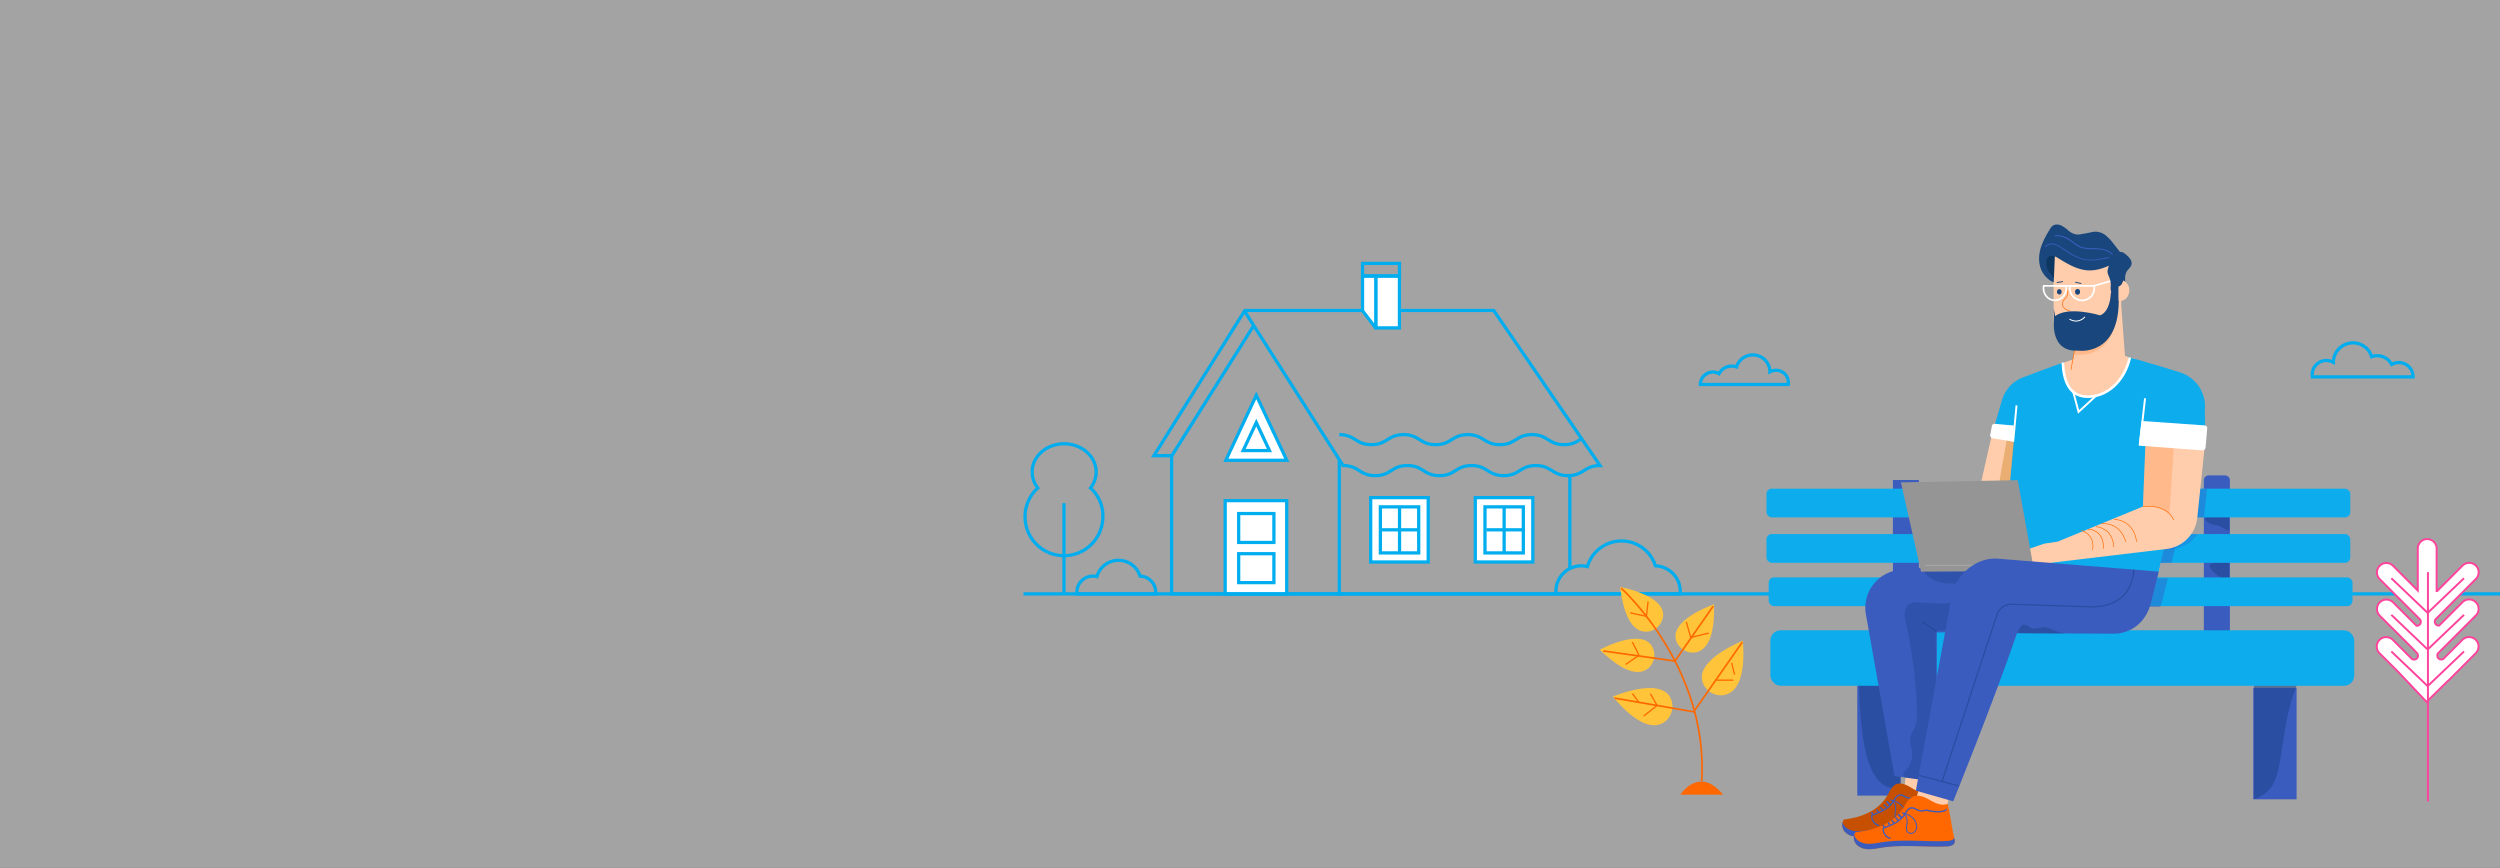 <svg id="Capa_1" data-name="Capa 1" xmlns="http://www.w3.org/2000/svg" xmlns:xlink="http://www.w3.org/1999/xlink" viewBox="0 0 1920 667"><rect x="0" y="0" width="1920" height="667" fill="#808080" stroke="none"/><defs><style>.cls-1{fill:#efefef;opacity:0.32;}.cls-13,.cls-16,.cls-19,.cls-2,.cls-25,.cls-28,.cls-29,.cls-32,.cls-34,.cls-35,.cls-38,.cls-39,.cls-43,.cls-46,.cls-47,.cls-5{fill:none;}.cls-2,.cls-3{stroke:#00adee;stroke-width:2.5px;}.cls-13,.cls-16,.cls-19,.cls-2,.cls-25,.cls-28,.cls-3,.cls-32,.cls-34,.cls-35,.cls-38,.cls-39,.cls-4,.cls-43,.cls-46,.cls-47,.cls-5{stroke-miterlimit:10;}.cls-3,.cls-31,.cls-4{fill:#fff;}.cls-4,.cls-5{stroke:#ff429b;}.cls-28,.cls-4,.cls-5{stroke-width:1.5px;}.cls-11,.cls-6{fill:#3a5cbe;}.cls-34,.cls-7{opacity:0.54;}.cls-8{fill:#1b4389;}.cls-9{fill:#0caced;}.cls-10,.cls-18{fill:#2874d9;}.cls-10{opacity:0.4;}.cls-11{opacity:0.41;}.cls-12{fill:#ffcdab;}.cls-13{stroke:#2165b3;}.cls-14{fill:#c65000;}.cls-15{fill:#2165b3;}.cls-16{stroke:#3a5cbe;}.cls-16,.cls-25,.cls-38{stroke-width:0.75px;}.cls-17{fill:#22477c;}.cls-19{stroke:#122666;stroke-width:3px;}.cls-20{fill:#122666;}.cls-21{fill:url(#Degradado_sin_nombre_52);}.cls-22{fill:#c68a3c;opacity:0.38;}.cls-23{fill:#ffc764;}.cls-24{fill:#1a477c;}.cls-25{stroke:#1a477c;}.cls-26{fill:#fdfffc;}.cls-27{fill:#48c5a1;}.cls-28,.cls-32,.cls-38,.cls-39{stroke:#fff;}.cls-30{fill:#6aa3ee;}.cls-32{stroke-width:2px;}.cls-33{opacity:0.35;}.cls-34{stroke:#1b4389;}.cls-35,.cls-46,.cls-47{stroke:#ff6700;}.cls-35,.cls-43{stroke-width:0.5px;}.cls-36,.cls-41{fill:#ff6700;}.cls-36{opacity:0.19;}.cls-37{fill:#19467c;}.cls-39,.cls-46{stroke-width:1.3px;}.cls-40{fill:#d3892f;opacity:0.46;}.cls-42{fill:#969595;}.cls-43{stroke:#b3b3b3;}.cls-44{opacity:0.5;}.cls-45{fill:#ffc43a;}.cls-48{fill:#0d3760;}</style><linearGradient id="Degradado_sin_nombre_52" x1="8024.99" y1="628.64" x2="8024.99" y2="643.47" gradientTransform="matrix(-1, -0.09, -0.09, 1, 9638.58, 331.49)" gradientUnits="userSpaceOnUse"><stop offset="0" stop-color="#f4b664"/><stop offset="1" stop-color="#e0702f"/></linearGradient></defs><title>Mesa de trabajo 1 copia</title><rect class="cls-1" y="-3.12" width="1920" height="669.6"/><path class="cls-2" d="M875.54,442.43a17.3,17.3,0,0,0-33.13.39,11.57,11.57,0,0,0-3-.39,12.38,12.38,0,0,0-12.37,12.38,4.39,4.39,0,0,0,.13,1.29h60.31c0-.39.13-.91.13-1.29A12.49,12.49,0,0,0,875.54,442.43Z"/><line class="cls-2" x1="1205.65" y1="436.66" x2="1205.65" y2="365.06"/><polyline class="cls-2" points="1028.57 352.95 1028.57 456.13 1194.55 456.13"/><polyline class="cls-2" points="962.87 250.01 899.81 350.24 899.81 456.13 1031.07 456.13"/><polyline class="cls-2" points="955.76 238.87 886.19 349.97 900.53 349.97"/><rect class="cls-3" x="1133.02" y="382.18" width="44.19" height="49.44"/><rect class="cls-3" x="1140.46" y="389.27" width="29.45" height="35.36"/><line class="cls-3" x1="1155.18" y1="388.75" x2="1155.18" y2="424.62"/><rect class="cls-3" x="1052.68" y="382.18" width="44.19" height="49.44"/><rect class="cls-3" x="1060.12" y="389.27" width="29.45" height="35.36"/><line class="cls-3" x1="1074.84" y1="388.75" x2="1074.84" y2="424.62"/><rect class="cls-3" x="940.94" y="384.48" width="47.25" height="71.65"/><polygon class="cls-3" points="941.45 353.49 988.22 353.49 964.83 303.62 941.45 353.49"/><polygon class="cls-3" points="954.74 346.03 974.93 346.03 964.83 324.5 954.74 346.03"/><path class="cls-2" d="M1228.84,357.56c-12.34,0-12.34,7.71-24.67,7.71s-12.34-7.71-24.67-7.71-12.34,7.71-24.67,7.71-12.33-7.71-24.67-7.71-12.33,7.71-24.66,7.71-12.33-7.71-24.67-7.71-12.33,7.71-24.66,7.71-12.33-7.71-24.66-7.71L955.89,239.08a.42.42,0,0,1,.35-.64h190.94Z"/><path class="cls-2" d="M1028.57,333.79c12.33,0,12.33,7.71,24.67,7.71s12.33-7.71,24.67-7.71,12.33,7.71,24.66,7.71,12.34-7.71,24.67-7.71,12.33,7.71,24.67,7.71,12.33-7.71,24.66-7.71,12.33,7.71,24.66,7.71c6.93,0,10-2.43,13.48-4.56"/><rect class="cls-3" x="1056.61" y="211.98" width="18.16" height="39.83"/><path class="cls-3" d="M1056.42,251.76l-10-13.09V212h10.17V251.7A.11.11,0,0,1,1056.42,251.76Z"/><path class="cls-2" d="M1271.34,434.56a27.26,27.26,0,0,0-52.21.61,18.34,18.34,0,0,0-4.68-.61,19.51,19.51,0,0,0-19.5,19.5,6.75,6.75,0,0,0,.21,2h95.07c0-.61.21-1.43.21-2A19.7,19.7,0,0,0,1271.34,434.56Z"/><path class="cls-2" d="M837.53,374.79a20.41,20.41,0,0,0,4.31-12.29c0-11.91-11-21.67-24.58-21.67s-24.57,9.63-24.57,21.67a20.4,20.4,0,0,0,4.3,12.29,29.88,29.88,0,1,0,50,22A28.67,28.67,0,0,0,837.53,374.79Z"/><line class="cls-2" x1="817.14" y1="386.44" x2="817.14" y2="455.99"/><line class="cls-2" x1="1194.55" y1="456.1" x2="1921.52" y2="456.1"/><line class="cls-2" x1="786.04" y1="456.1" x2="1194.55" y2="456.1"/><path class="cls-4" d="M1851.89,497v0l-.23-.21-24-23.95a7.25,7.25,0,0,1,0-10.24h0a7.27,7.27,0,0,1,7.82-1.59,7.16,7.16,0,0,1,2.42,1.59l13.94,13.94,4,4a3,3,0,0,0,2.56-5l-6.6-6.61v0l-24.18-24.18a7.25,7.25,0,0,1,0-10.24h0a7.25,7.25,0,0,1,10.24,0l19,19.05V421.27a7.26,7.26,0,0,1,7.24-7.24h0a7.26,7.26,0,0,1,7.24,7.24v32.62h.41l19.49-19.49a7.25,7.25,0,0,1,10.24,0h0a7.25,7.25,0,0,1,0,10.24l-24.18,24.18v0l-6.6,6.61a3,3,0,0,0,2.56,5l4-4,13.94-13.94a7.16,7.16,0,0,1,2.42-1.59,7.27,7.27,0,0,1,7.82,1.59h0a7.25,7.25,0,0,1,0,10.24l-23.95,23.95-.23.21v0l-4.26,4.26a3,3,0,1,0,4.21,4.22l0-.05v0l13.94-13.94a7.27,7.27,0,0,1,10.24,0h0a7.25,7.25,0,0,1,0,10.24l-21.08,21.09a7.56,7.56,0,0,1-1.18,1l-15.55,15.33-21.55-22.82-14.55-14.55a7.25,7.25,0,0,1,0-10.24h0a7.27,7.27,0,0,1,10.24,0l13.94,13.94v0l0,.05a3,3,0,1,0,4.21-4.22Z"/><line class="cls-5" x1="1864.66" y1="439.41" x2="1864.66" y2="615.52"/><line class="cls-5" x1="1892.35" y1="444.1" x2="1864.66" y2="470.51"/><line class="cls-5" x1="1892.35" y1="472.21" x2="1864.66" y2="498.62"/><line class="cls-5" x1="1892.35" y1="500.32" x2="1864.66" y2="526.73"/><line class="cls-5" x1="1836.55" y1="444.1" x2="1864.24" y2="470.51"/><line class="cls-5" x1="1836.55" y1="472.21" x2="1864.24" y2="498.62"/><line class="cls-5" x1="1836.55" y1="500.32" x2="1864.24" y2="526.73"/><rect class="cls-6" x="1453.76" y="368.64" width="19.96" height="126.4" transform="translate(2927.48 863.69) rotate(-180)"/><rect class="cls-6" x="1730.52" y="528.31" width="33.26" height="85.55" transform="translate(3494.3 1142.17) rotate(-180)"/><g class="cls-7"><path class="cls-8" d="M1764,526.25c-3.64,8.6-6.8,20.27-9.13,34.07-2.12,12.52-3.67,27.07-6.72,36.28-2.41,7.29-5.49,10.34-8.49,12.58a31.93,31.93,0,0,1-8.64,4.68V526.25Z"/></g><path class="cls-6" d="M1692.6,365.13h20a0,0,0,0,1,0,0V490.67a3.71,3.71,0,0,1-3.71,3.71H1696.3a3.71,3.71,0,0,1-3.71-3.71V365.13a0,0,0,0,1,0,0Z" transform="translate(3405.15 859.51) rotate(-180)"/><rect class="cls-6" x="1426.39" y="525.49" width="33.26" height="85.55" transform="translate(2886.04 1136.52) rotate(-180)"/><g class="cls-7"><path class="cls-8" d="M1698.28,402.47c-2.28-.76-4.56-2.41-4.85-4.79a38.35,38.35,0,0,1,12.1-2.59,13.21,13.21,0,0,1,5.35.6,6.83,6.83,0,0,1,1.27.63v11c-2.32.15-4.67-1.84-7-2.91S1700.55,403.23,1698.28,402.47Z"/></g><g class="cls-7"><path class="cls-8" d="M1697.68,436.6a2.93,2.93,0,0,1-.64-2.17c.29-1.3,1.91-1.73,3.23-1.88a102.4,102.4,0,0,1,11.88-.59v19.23c-.43-.64-.8-1.35-1.18-2C1707.83,443.92,1701.07,441.73,1697.68,436.6Z"/></g><g class="cls-7"><path class="cls-8" d="M1433.07,578.46c-3.63-14.77-4.76-34.18-5.53-53.19h31.92l.18,79.76C1450,606.75,1439.09,603,1433.07,578.46Z"/></g><rect class="cls-9" x="1359.66" y="484.04" width="448.4" height="42.65" rx="7.91" transform="translate(3167.71 1010.72) rotate(-180)"/><rect class="cls-9" x="1358.33" y="443.42" width="448.4" height="22.08" rx="4.1" transform="translate(3165.05 908.92) rotate(-180)"/><rect class="cls-9" x="1356.63" y="410.16" width="448.4" height="22.08" rx="4.1" transform="translate(3161.66 842.4) rotate(-180)"/><rect class="cls-9" x="1356.63" y="375.29" width="448.4" height="22.08" rx="4.1" transform="translate(3161.66 772.66) rotate(-180)"/><path class="cls-10" d="M1669.08,421.59l-86.89,10.26-5.26-12.34,22.67-9.35H1688A26.86,26.86,0,0,1,1669.08,421.59Z"/><polygon class="cls-11" points="1630.61 397.37 1650.88 389.01 1651.44 375.29 1695 375.29 1692.69 397.37 1630.61 397.37"/><path class="cls-12" d="M1489.13,597.92c0,1.09-4.4,17.59-4.4,17.59l-15.39-8.8-6.6-3.3,1.07-9.73,1-1.15,2.3,3.19Z"/><line class="cls-13" x1="1449.17" y1="615.49" x2="1452.66" y2="619.28"/><path class="cls-14" d="M1480.3,607.74c1.89,8.47,2.79,18,4.68,26.49a6.21,6.21,0,0,1,.18,3c-.62,2.23-3.25,2.79-5.39,2.89-15.22.7-30.59-1.58-45.64,1-3,.53-6.08,1.25-9.15,1.13a11,11,0,0,1-8.3-3.71c-2-2.52-2.49-6.66-.47-9.18,12.86-1.41,26.45-6.61,33.34-18.51,1.78-3.08,3.25-6.74,6.27-8.33,3.87-2,8.4.25,12.16,2.54s8.19,4.69,12.14,2.85"/><path class="cls-6" d="M1416.86,634.64c2.24,2.55,5.76,3.64,9.14,3.76s6.74-.61,10.09-1.14c16.59-2.62,33.54-.32,50.32-1,2.11-.09,4.64-.55,5.64-2.27l.11.42a6,6,0,0,1,.19,3.06c-.69,2.26-3.58,2.83-5.94,2.92-16.78.72-33.73-1.59-50.32,1-3.35.53-6.7,1.26-10.09,1.14s-6.9-1.22-9.14-3.77a8,8,0,0,1-1.69-7.32A8.46,8.46,0,0,0,1416.86,634.64Z"/><rect class="cls-15" x="1449.94" y="614.94" width="1.1" height="4.22" transform="translate(-34.63 1145.35) rotate(-42.63)"/><path class="cls-6" d="M1437.05,626.14l0-.33.32-.12c6.78-2.5,12.67-5,16-10.12.21-.32.42-.66.64-1,1.26-2,2.7-4.36,5.22-4.52a7,7,0,0,1,3.78,1.16c.45.24.91.48,1.37.67a7.54,7.54,0,0,0,5.86-.06l.17-.07.19,0c.13,0,12.47,3.37,15.66-.85l0,0v1.48c-4.17,3.32-14.24.86-15.8.45a8.75,8.75,0,0,1-6.54,0c-.51-.21-1-.47-1.47-.72a6.4,6.4,0,0,0-3.19-1c-2,.13-3.18,2.11-4.36,4-.22.35-.43.7-.65,1-3.76,5.73-10.91,8.45-16.26,10.43a6.83,6.83,0,0,0,5.19,6.92l-.23,1.08A8,8,0,0,1,1437.05,626.14Z"/><path class="cls-6" d="M1448.66,615.87l.81-.74h0c-.25.27-.51.53-.77.79Z"/><path class="cls-6" d="M1451.47,618l-2.3-2.49,2.3,2.49-.45.45-2.31-2.51c.26-.26.52-.52.77-.79l2.32,2.52C1451.69,617.77,1451.58,617.87,1451.47,618Z"/><path class="cls-6" d="M1446.46,618.07l.81-.75,2.22,2.42c-.29.22-.57.46-.87.67Z"/><path class="cls-6" d="M1445.25,622.39l-1.63-2.22c.3-.21.6-.42.89-.64l1.73,2.34Z"/><path class="cls-6" d="M1442.05,623.88l-1.28-1.92c.32-.19.64-.36,1-.55l1.35,2C1442.73,623.58,1442.4,623.74,1442.05,623.88Z"/><path class="cls-6" d="M1437.84,625.53l-1-1.56c.34-.15.67-.32,1-.48l1,1.65Z"/><path class="cls-16" d="M1451.74,614.41c3.44.4,8,2.52,9.81,5.49a10.17,10.17,0,0,1,1.62,5,5.41,5.41,0,0,1-2.15,4.58,3.74,3.74,0,0,1-4.79-.46c-1.3-1.52-.86-3.79-.57-5.78a11.56,11.56,0,0,0-.26-5.3,5.55,5.55,0,0,0-3.61-3.67"/><path class="cls-17" d="M1627.25,202.17s7.06,9.38,2.66,24.77l-5.49-5.49s-.21-7.19-.66-7.44S1627.25,202.17,1627.25,202.17Z"/><path class="cls-12" d="M1640.46,275.9l-21-6.21-22,4.4-18.69,6.6s-4.4,19.79,2.19,23.09,24.2,5.5,25.29,6.6,11,1.09,15.4-1.1,7.7-4.4,9.9-5.5,13.19-13.2,13.19-13.2Z"/><path class="cls-11" d="M1660.84,460.67a37.61,37.61,0,0,1-1.84,5.52H1505.81l2.11-11.3a32.25,32.25,0,0,1,4.21-10.77h152.8Z"/><path class="cls-11" d="M1667.74,432.24H1525.36a30.51,30.51,0,0,1,18.2-4.21l12.1,1a301.44,301.44,0,0,0,30.94-18.84h86.46Z"/><path class="cls-18" d="M1607.77,397.37a196.4,196.4,0,0,0,22.64-22.08h55.45l-5.32,22.08Z"/><path class="cls-19" d="M1598.17,221.3a2.2,2.2,0,0,1,3.77-.74,2.15,2.15,0,0,1,.5,1.12"/><path class="cls-19" d="M1583.76,220.71a2.09,2.09,0,0,1,.67-1,2.19,2.19,0,0,1,3.1.25,2.15,2.15,0,0,1,.5,1.12"/><rect class="cls-20" x="1598.55" y="215.58" width="10.05" height="2.4" rx="0.52" transform="translate(119.44 -428.04) rotate(15.78)"/><rect class="cls-20" x="1578.62" y="214.75" width="10.05" height="2.4" rx="0.52" transform="translate(-12.95 142.03) rotate(-5.11)"/><polygon class="cls-21" points="1590.13 224.55 1584.53 238 1592.26 239.64 1592.74 224.79 1590.13 224.55"/><path class="cls-22" d="M1625,216.59s7.19-.19,6.07,8.26C1631.06,224.85,1630.28,217.83,1625,216.59Z"/><path class="cls-23" d="M1624.93,239.62l2.91-.92v.67a7.47,7.47,0,0,1-1.72.32A7.92,7.92,0,0,1,1624.93,239.62Z"/><path class="cls-12" d="M1620,189.08l5.77,26.17a7.79,7.79,0,0,1,1.18-.16c4.58-.09,0,4.29.16,9.52.09,4.55,2.38.49,1.94,9.17v1.11l-2.92-1a7.74,7.74,0,0,0,1.19.11,7,7,0,0,0,1.72-.25l3.07,41.44-40.92,4.91,2.84-15.29c-.87.1-2.2,2.63-3.07,2.58-7.79-.46-11.48-10.37-13.69-17.62l-.17-44.67,0-.51.43-10.48Z"/><ellipse class="cls-24" cx="1595.57" cy="224.11" rx="1.95" ry="2.23"/><ellipse class="cls-24" cx="1581.55" cy="224.11" rx="1.82" ry="2.05"/><line class="cls-25" x1="1598.44" y1="217.73" x2="1593.78" y2="216.69"/><line class="cls-25" x1="1579.61" y1="217.01" x2="1584.32" y2="216.24"/><path class="cls-26" d="M1585.55,243.14l7.46.59S1587.19,250.42,1585.55,243.14Z"/><path class="cls-12" d="M1529.53,334.9l-17.77,78.61,19.13,14.9,25.67-54.53,2-20.58,2-14.67s-5-2.63-4.38-5.26S1529.53,334.9,1529.53,334.9Z"/><path class="cls-9" d="M1550.78,291l-3.92,2.58a27.49,27.49,0,0,0-9.4,13.93l-8.15,28.05,27,2.86.83-20-2.09-14.05C1554.72,301.91,1550.78,291,1550.78,291Z"/><path class="cls-6" d="M1536.24,428.77l-80.9,9.5a29.25,29.25,0,0,0-22.06,35L1455,596l32.5,4.61s0-83,0-114.87l56.09-.52,25.16-46Z"/><path class="cls-9" d="M1676.62,287l-5.12-1.68c-18.87-5.85-25.18-7.94-36.68-11,1.1-.29-4.65,25.56-23.09,29.4-13.42,2.79-27.67-1.8-26.65-25.37,0-.45-34.21,12.55-34.21,12.55l-12.81,140.37,117.66,15.39L1678,354.46Z"/><path class="cls-9" d="M1651,332.34s-14,53.91-115.13,103.39l119.86,11,22-91.26Z"/><path class="cls-9" d="M1693.67,332.71l-45.38,1.84,5.33-54.76,20.73,6.3a25.74,25.74,0,0,1,6.49,3,27.53,27.53,0,0,1,12.45,26.16Z"/><path class="cls-27" d="M1637,275l-2.1-.5a19.37,19.37,0,0,1-.54,3.9Z"/><path class="cls-12" d="M1568.62,418,1545,426c-3.63,1.48-3.37,4.77-4.72,8.45h0a5.43,5.43,0,0,0,2.56,6.67l5,2.62a5.38,5.38,0,0,0,7.45-2.61l1-2.21,10.35-1.54a11.79,11.79,0,0,0,8.77-6.3l.64-1.26,8.61-1.28L1580.06,416l-9.13,1.36A10.26,10.26,0,0,0,1568.62,418Z"/><line class="cls-28" x1="1647.4" y1="305.89" x2="1643.38" y2="341.43"/><path class="cls-29" d="M1627.09,266.75c-.79-.54-1.39-1-1.83-1.36A18,18,0,0,0,1627.09,266.75Z"/><path class="cls-12" d="M1648,333.74,1645.76,389l-74,30.5v13.1l92.16-11a26.88,26.88,0,0,0,23.58-23.9l6.21-59.48Z"/><path class="cls-30" d="M1896.17,243.51v.07H1895v-.07Z"/><path class="cls-31" d="M1642.52,342.26l48.72,3.59a2.47,2.47,0,0,0,2.64-2.25l1.25-14.7a2,2,0,0,0-1.86-2.18l-48.55-3.42Z"/><path class="cls-32" d="M1635.75,274.56c-4.52,19.79-19.13,30.73-33.4,30.07-13.17-.6-17.47-12-18.11-26.14"/><g class="cls-33"><path class="cls-8" d="M1461.73,595.05c-.27-1.38,1-2.6,2-3.68a17.49,17.49,0,0,0,4.64-14.88c-.47-2.67-1.61-5.29-1.52-8,.14-4.12,3.05-7.72,4.35-11.68,1.08-3.28,1-6.75,1-10.17a359.08,359.08,0,0,0-8.65-69.07c-1.16-5.17-1.61-11.94,3.78-14.25a14.81,14.81,0,0,1,6.58-.68c13,.7,27.11,2.39,37.86-4l-.11-1.68c5.35,6.79,9.44,19.28,7.4,27.5h-32.37c0,28,1.44,115.77,1.44,115.77l-24.38-3c-.13-.06-.35,0-.47-.06A2.35,2.35,0,0,1,1461.73,595.05Z"/></g><line class="cls-34" x1="1487.48" y1="485.21" x2="1476.48" y2="477.51"/><path class="cls-35" d="M1588.09,223v1.1a6.36,6.36,0,0,1-1.6,4.63C1584,231.2,1581,236,1590,239.06"/><polygon class="cls-17" points="1578.44 243.28 1577.25 236.81 1577.65 248.8 1580.98 248.34 1578.44 243.28"/><path class="cls-36" d="M1597.89,272.47h-5.25l3.93-15.24,28.47-23L1623.92,248a26.47,26.47,0,0,1-17.48,23.06A26.76,26.76,0,0,1,1597.89,272.47Z"/><path class="cls-37" d="M1621,226.33s-.31,12.89-8.14,15.87c0,0-25-7.72-35.18,1.1,0,0-4.74,27.26,18.42,26,0,0,32.44,4.87,31.06-41.41v-11h-4.4Z"/><polyline class="cls-28" points="1609.67 304.02 1596.35 316.32 1592.25 300.95"/><line class="cls-35" x1="1593.22" y1="269.33" x2="1590.51" y2="283.95"/><path class="cls-38" d="M1601.21,243.29a8.87,8.87,0,0,1-11.88,1.73"/><path class="cls-8" d="M1620.56,214.22l-.07.6A4.09,4.09,0,0,1,1620.56,214.22Z"/><path class="cls-23" d="M1628.54,214.91a4.94,4.94,0,0,1,2.14.5,22,22,0,0,1-.85,2.48,5.11,5.11,0,0,1-1.93,2.59,3,3,0,0,1-.86.32l0-5.64A5,5,0,0,1,1628.54,214.91Z"/><path class="cls-39" d="M1608.43,221.23a9.42,9.42,0,1,1-18.68-1.68h18.53A10.39,10.39,0,0,1,1608.43,221.23Z"/><path class="cls-39" d="M1586.75,219.55a10.39,10.39,0,0,1,.15,1.68c0,5.21-3.92,9.43-8.75,9.43s-8.75-4.22-8.75-9.43a9.37,9.37,0,0,1,.15-1.68Z"/><line class="cls-39" x1="1595.01" y1="219.55" x2="1580.19" y2="219.55"/><line class="cls-39" x1="1607.88" y1="219.66" x2="1626.58" y2="214.16"/><polygon class="cls-40" points="1541.36 336.76 1534.76 374.15 1543.83 369.62 1546.86 337.87 1541.36 336.76"/><path class="cls-31" d="M1530.29,336.59l15.82,2.62.57-12.41-14.79-1.32a2,2,0,0,0-2.11,1.73l-1.25,6.63A2.32,2.32,0,0,0,1530.29,336.59Z"/><line class="cls-28" x1="1548.7" y1="311.36" x2="1546.11" y2="339.21"/><path class="cls-12" d="M1497.93,607.81c0,1.1-4.4,17.59-4.4,17.59l-15.4-8.79-6.59-3.3,2.39-7.7h2Z"/><line class="cls-13" x1="1457.96" y1="625.38" x2="1461.46" y2="629.18"/><path class="cls-41" d="M1495.79,617.18c2.09,8.59,3.08,18.25,5.17,26.84a6,6,0,0,1,.19,3.06c-.69,2.26-3.58,2.83-5.94,2.93-16.78.71-33.73-1.6-50.32,1-3.35.53-6.7,1.26-10.08,1.14s-6.91-1.22-9.15-3.77-2.75-6.74-.52-9.3c14.17-1.43,29.16-6.69,36.75-18.74,2-3.13,3.59-6.83,6.91-8.44,4.27-2.06,9.27.25,13.41,2.57s9,4.75,13.39,2.89"/><path class="cls-6" d="M1425.66,644.28c2.24,2.55,5.76,3.64,9.14,3.76s6.74-.61,10.09-1.14c16.59-2.62,33.54-.32,50.32-1,2.11-.09,4.65-.55,5.64-2.27l.11.42a6,6,0,0,1,.19,3.06c-.69,2.26-3.58,2.83-5.94,2.93-16.78.71-33.73-1.6-50.32,1-3.35.53-6.7,1.26-10.09,1.14s-6.9-1.22-9.14-3.77a7.83,7.83,0,0,1-1.65-7.23A7.88,7.88,0,0,0,1425.66,644.28Z"/><rect class="cls-15" x="1458.74" y="624.84" width="1.1" height="4.22" transform="translate(-39 1153.92) rotate(-42.63)"/><path class="cls-6" d="M1445.85,636l0-.33.31-.12c6.79-2.5,12.68-5,16-10.12l.63-1c1.27-2,2.71-4.36,5.23-4.53a7.21,7.21,0,0,1,3.77,1.16,13.56,13.56,0,0,0,1.38.68,7.61,7.61,0,0,0,5.85-.06l.18-.08.19,0c.12,0,12.47,3.38,15.66-.84l0,0v1.47c-4.17,3.32-14.25.86-15.81.45a8.66,8.66,0,0,1-6.54,0c-.5-.21-1-.46-1.46-.71a6.3,6.3,0,0,0-3.19-1c-2,.13-3.18,2.1-4.36,4l-.65,1c-3.77,5.74-10.92,8.46-16.26,10.43a6.83,6.83,0,0,0,5.19,6.93l-.23,1.07A7.94,7.94,0,0,1,1445.85,636Z"/><path class="cls-6" d="M1457.46,625.77l.81-.75h0c-.25.27-.5.53-.76.79Z"/><path class="cls-6" d="M1460.26,627.88l-2.3-2.5,2.3,2.5-.45.45-2.3-2.51c.26-.26.51-.52.76-.79l2.32,2.52C1460.49,627.66,1460.37,627.77,1460.26,627.88Z"/><path class="cls-6" d="M1455.26,628l.81-.75,2.22,2.41c-.29.23-.57.47-.87.68Z"/><path class="cls-6" d="M1454.05,632.29l-1.64-2.23c.3-.2.6-.42.9-.63l1.72,2.34C1454.71,632,1454.38,632.12,1454.05,632.29Z"/><path class="cls-6" d="M1450.85,633.78l-1.28-1.93c.31-.18.64-.36,1-.55l1.35,2Z"/><path class="cls-6" d="M1446.63,635.43l-1-1.56,1-.48,1,1.64Z"/><path class="cls-16" d="M1460.54,624.31c3.44.4,8,2.52,9.8,5.49a10,10,0,0,1,1.63,5,5.41,5.41,0,0,1-2.15,4.57,3.72,3.72,0,0,1-4.79-.45c-1.3-1.53-.86-3.8-.58-5.78a11.34,11.34,0,0,0-.26-5.31,5.51,5.51,0,0,0-3.61-3.66"/><g class="cls-33"><path class="cls-8" d="M1540.22,441.82c-7.36.31,5.81,3.07-1.45,4.33-9.11,1.58-38.41,3.19-47.49,1.43-5.56-1.07-13.29-5.68-15.26-11-.22-.61,2.44-.83,2.7-1.43.37-.88,1.47-1.14,2.41-1.28a337.75,337.75,0,0,1,44-3.64c3.56-.06,7.23,0,10.48,1.41s5.92,4.75,5.54,8.28"/></g><polygon class="cls-42" points="1549.63 368.78 1459.89 370.46 1475.38 439.03 1562.24 438.57 1549.63 368.78"/><line class="cls-43" x1="1478.68" y1="434.08" x2="1558.95" y2="434.08"/><path class="cls-6" d="M1657.92,439l-123.16-9.9c-16.2-1.66-32.64,11.84-35.63,27.86l-27.76,150.27,28.68,8.19s31.41-77.46,49-129.14l72.87.41c14.66.52,26.36-8.87,30.11-24Z"/><line class="cls-34" x1="1504.66" y1="603.67" x2="1473.93" y2="595.48"/><path class="cls-34" d="M1638.67,437.38s1.1,30.78-36.28,28.59l-57.24-1.91a11.7,11.7,0,0,0-11.49,8L1491.34,600.6"/><g class="cls-44"><path class="cls-8" d="M1550.89,482.47c1.37-2.3,3.18-3,4.88-2.51,1.54.45,3,1.84,4.53,2.44,2.89,1.13,5.83-.58,8.75-.7,3.12-.12,6.18,1.57,9.26,2.76a35.81,35.81,0,0,0,8.13,2.06l-37-.21A13.51,13.51,0,0,1,1550.89,482.47Z"/></g><path class="cls-35" d="M1623.5,398.79s15.36,0,17.41,17.41"/><path class="cls-35" d="M1613.94,402.29s13.65-2.48,18.78,13.91"/><path class="cls-35" d="M1609.71,404.49s12.76.44,13.79,15.81"/><path class="cls-35" d="M1603.57,406.54c.57-.43,12.84.56,11.75,14.87"/><path class="cls-35" d="M1598.45,407.35s10.7,2.7,8.66,15"/><path class="cls-45" d="M1238.65,535s37.43-16,44.69,1.9a14.83,14.83,0,0,1-4.54,17.19C1272.45,559,1260.11,560.42,1238.65,535Z"/><path class="cls-45" d="M1338.51,492.13s-37.9,14.85-30.54,32.7a14.81,14.81,0,0,0,15.28,9.06C1331.22,532.94,1341,525.28,1338.51,492.13Z"/><path class="cls-45" d="M1228.69,499s32.27-17.52,40.33-2.1a13.37,13.37,0,0,1-2.27,15.5C1261.6,517.54,1250.63,520.42,1228.69,499Z"/><path class="cls-45" d="M1244.28,450.83s36.15,6.47,32.8,23.55a13.37,13.37,0,0,1-11.46,10.69C1258.37,485.9,1248,481.29,1244.28,450.83Z"/><path class="cls-45" d="M1316.37,464.15s-34.77,11.79-28.92,28.18a13.38,13.38,0,0,0,12.92,8.86C1307.67,500.93,1317.23,494.83,1316.37,464.15Z"/><path class="cls-46" d="M1245.06,451.69S1312.29,512,1306.9,600"/><polyline class="cls-46" points="1338.15 493.06 1300.74 546.67 1239.88 536.16"/><polyline class="cls-46" points="1315.74 465.48 1286.38 507.68 1231.27 499.96"/><path class="cls-41" d="M1323.32,610.29h-32.84S1304.85,587.72,1323.32,610.29Z"/><line class="cls-47" x1="1318.32" y1="522.37" x2="1331.25" y2="522.37"/><line class="cls-47" x1="1329.87" y1="509.01" x2="1332.18" y2="518.02"/><polyline class="cls-47" points="1248.51 510.3 1258.7 503.29 1253.68 493.06"/><polyline class="cls-47" points="1312.29 486.17 1298.5 489.61 1295.05 477.55"/><polyline class="cls-47" points="1265.74 462.03 1264.45 473.34 1251.95 470.65"/><polyline class="cls-47" points="1267.47 532.71 1272.64 541.82 1262.3 549.95"/><line class="cls-47" x1="1253.68" y1="532.71" x2="1258.7" y2="539.41"/><path class="cls-37" d="M1618.32,198.17a10,10,0,0,1,.89,7.3,17.23,17.23,0,0,0-.61,2.32c-.27,2.17,1,4.19,1.69,6.24a14,14,0,0,1,.79,5.43,12.8,12.8,0,0,0,0,3.33,2.74,2.74,0,0,0,2.12,2.3,3.67,3.67,0,0,1,2.49-3.51c1.43-.56,5.81.63,7.35.72-.77-4.83-2.13-11.08,1-14.82,1.13-1.33,2.51-2.59,2.92-4.29.75-3.07-1.93-5.8-4.35-7.83-1.25-1.05-2.78-2.16-4.36-1.77A6,6,0,0,0,1626,195a20.09,20.09,0,0,1-7.61,4"/><path class="cls-48" d="M1578.4,190l-1,24s-5.18-6.65-7.66-7.89,0-11.18,0-11.18l5-5,1.24-1.24Z"/><path class="cls-37" d="M1621.87,203c-5.64,2.78-11.79,4.92-18.07,4.65-8.43-.38-16-5-23.2-9.41a12.48,12.48,0,0,0-3.76-1.74,4.25,4.25,0,0,0-3.88.94,5,5,0,0,0-1.2,2.91,13.32,13.32,0,0,0,5.66,12.64c-.15,1.22-.1,2.59-.25,3.81a13.45,13.45,0,0,1-3.34-1.88,19.15,19.15,0,0,1-6.35-8.23c-2-5-1.78-10.8-.26-16s4.22-10,7.08-14.66a9.18,9.18,0,0,1,2.06-2.56c1.82-1.41,4.46-1.26,6.57-.34a27.28,27.28,0,0,1,5.64,3.95,12.37,12.37,0,0,0,6.11,3,13.51,13.51,0,0,0,3.53-.22c2.32-.37,4.63-.79,6.92-1.28a20.62,20.62,0,0,1,4.46-.65,13,13,0,0,1,8,3.18,38.63,38.63,0,0,1,5.88,6.43l4.17,5.31a2.09,2.09,0,0,1,.6,1.33,2.11,2.11,0,0,1-.54,1.11l-6.63,8.52"/><path class="cls-6" d="M1619.28,197.48c-5.94,1.17-11.79,2.74-17.85,1.56-5.34-1-10.24-3.86-14.72-6.82-4.71-3.11-11-8.2-16.17-3-.34.35.19.88.53.53,5.12-5.22,11.47.66,16,3.55a51.69,51.69,0,0,0,9.56,5.05c7.85,3,14.94,1.4,22.9-.17.48-.09.28-.82-.2-.72Z"/><path class="cls-6" d="M1622.46,195c-5.83-5.48-13-4-20.23-4.65-5.52-.52-8.53-3.91-12.87-6.77a17.8,17.8,0,0,0-11.12-2.88c-.48,0-.48.78,0,.75,5.89-.3,9.74,2.06,14.21,5.43a19.39,19.39,0,0,0,6.61,3.71c7.9,2.13,16.14-1.38,22.87,4.94.35.33.89-.2.53-.53Z"/><path class="cls-12" d="M1629.83,217.5a16.35,16.35,0,0,0,.85-2.09,8,8,0,0,1,4.62,7.6c0,4.43-3.06,8-6.8,8a5.65,5.65,0,0,1-1.37-.17L1627,220a3.59,3.59,0,0,0,.86-.27A4.42,4.42,0,0,0,1629.83,217.5Z"/><path class="cls-35" d="M1645.76,389s17.6-2.68,23.67,10.25"/><path class="cls-2" d="M1775.76,287.87a14,14,0,0,0,.12,1.57h77.37a11,11,0,0,0-11-11,11.13,11.13,0,0,0-5.44,1.45,12.52,12.52,0,0,0-11-6.7,11.17,11.17,0,0,0-4.34.79,15.06,15.06,0,0,0-29.46,4.28,11.52,11.52,0,0,0-5.37-1.39A10.85,10.85,0,0,0,1775.76,287.87Z"/><path class="cls-2" d="M1364,284.37a10,10,0,0,0-4.68,1.21,13.13,13.13,0,0,0-25.68-3.74,10,10,0,0,0-3.79-.68,10.92,10.92,0,0,0-9.63,5.84,9.57,9.57,0,0,0-14.32,8.31h67.47a12.44,12.44,0,0,0,.1-1.36A9.45,9.45,0,0,0,1364,284.37Z"/><path class="cls-36" d="M1647.66,342.64l-1.9,46.37s12.88-1.75,20.35,5.52l3.32-50.29Z"/><line class="cls-2" x1="1060.12" y1="406.9" x2="1089.57" y2="406.9"/><line class="cls-2" x1="1141.57" y1="406.9" x2="1171.02" y2="406.9"/><rect class="cls-2" x="1046.44" y="202.3" width="28.34" height="9.68"/><rect class="cls-2" x="951.3" y="394.4" width="27.06" height="22.21"/><rect class="cls-2" x="951.3" y="425.25" width="27.06" height="22.21"/></svg>